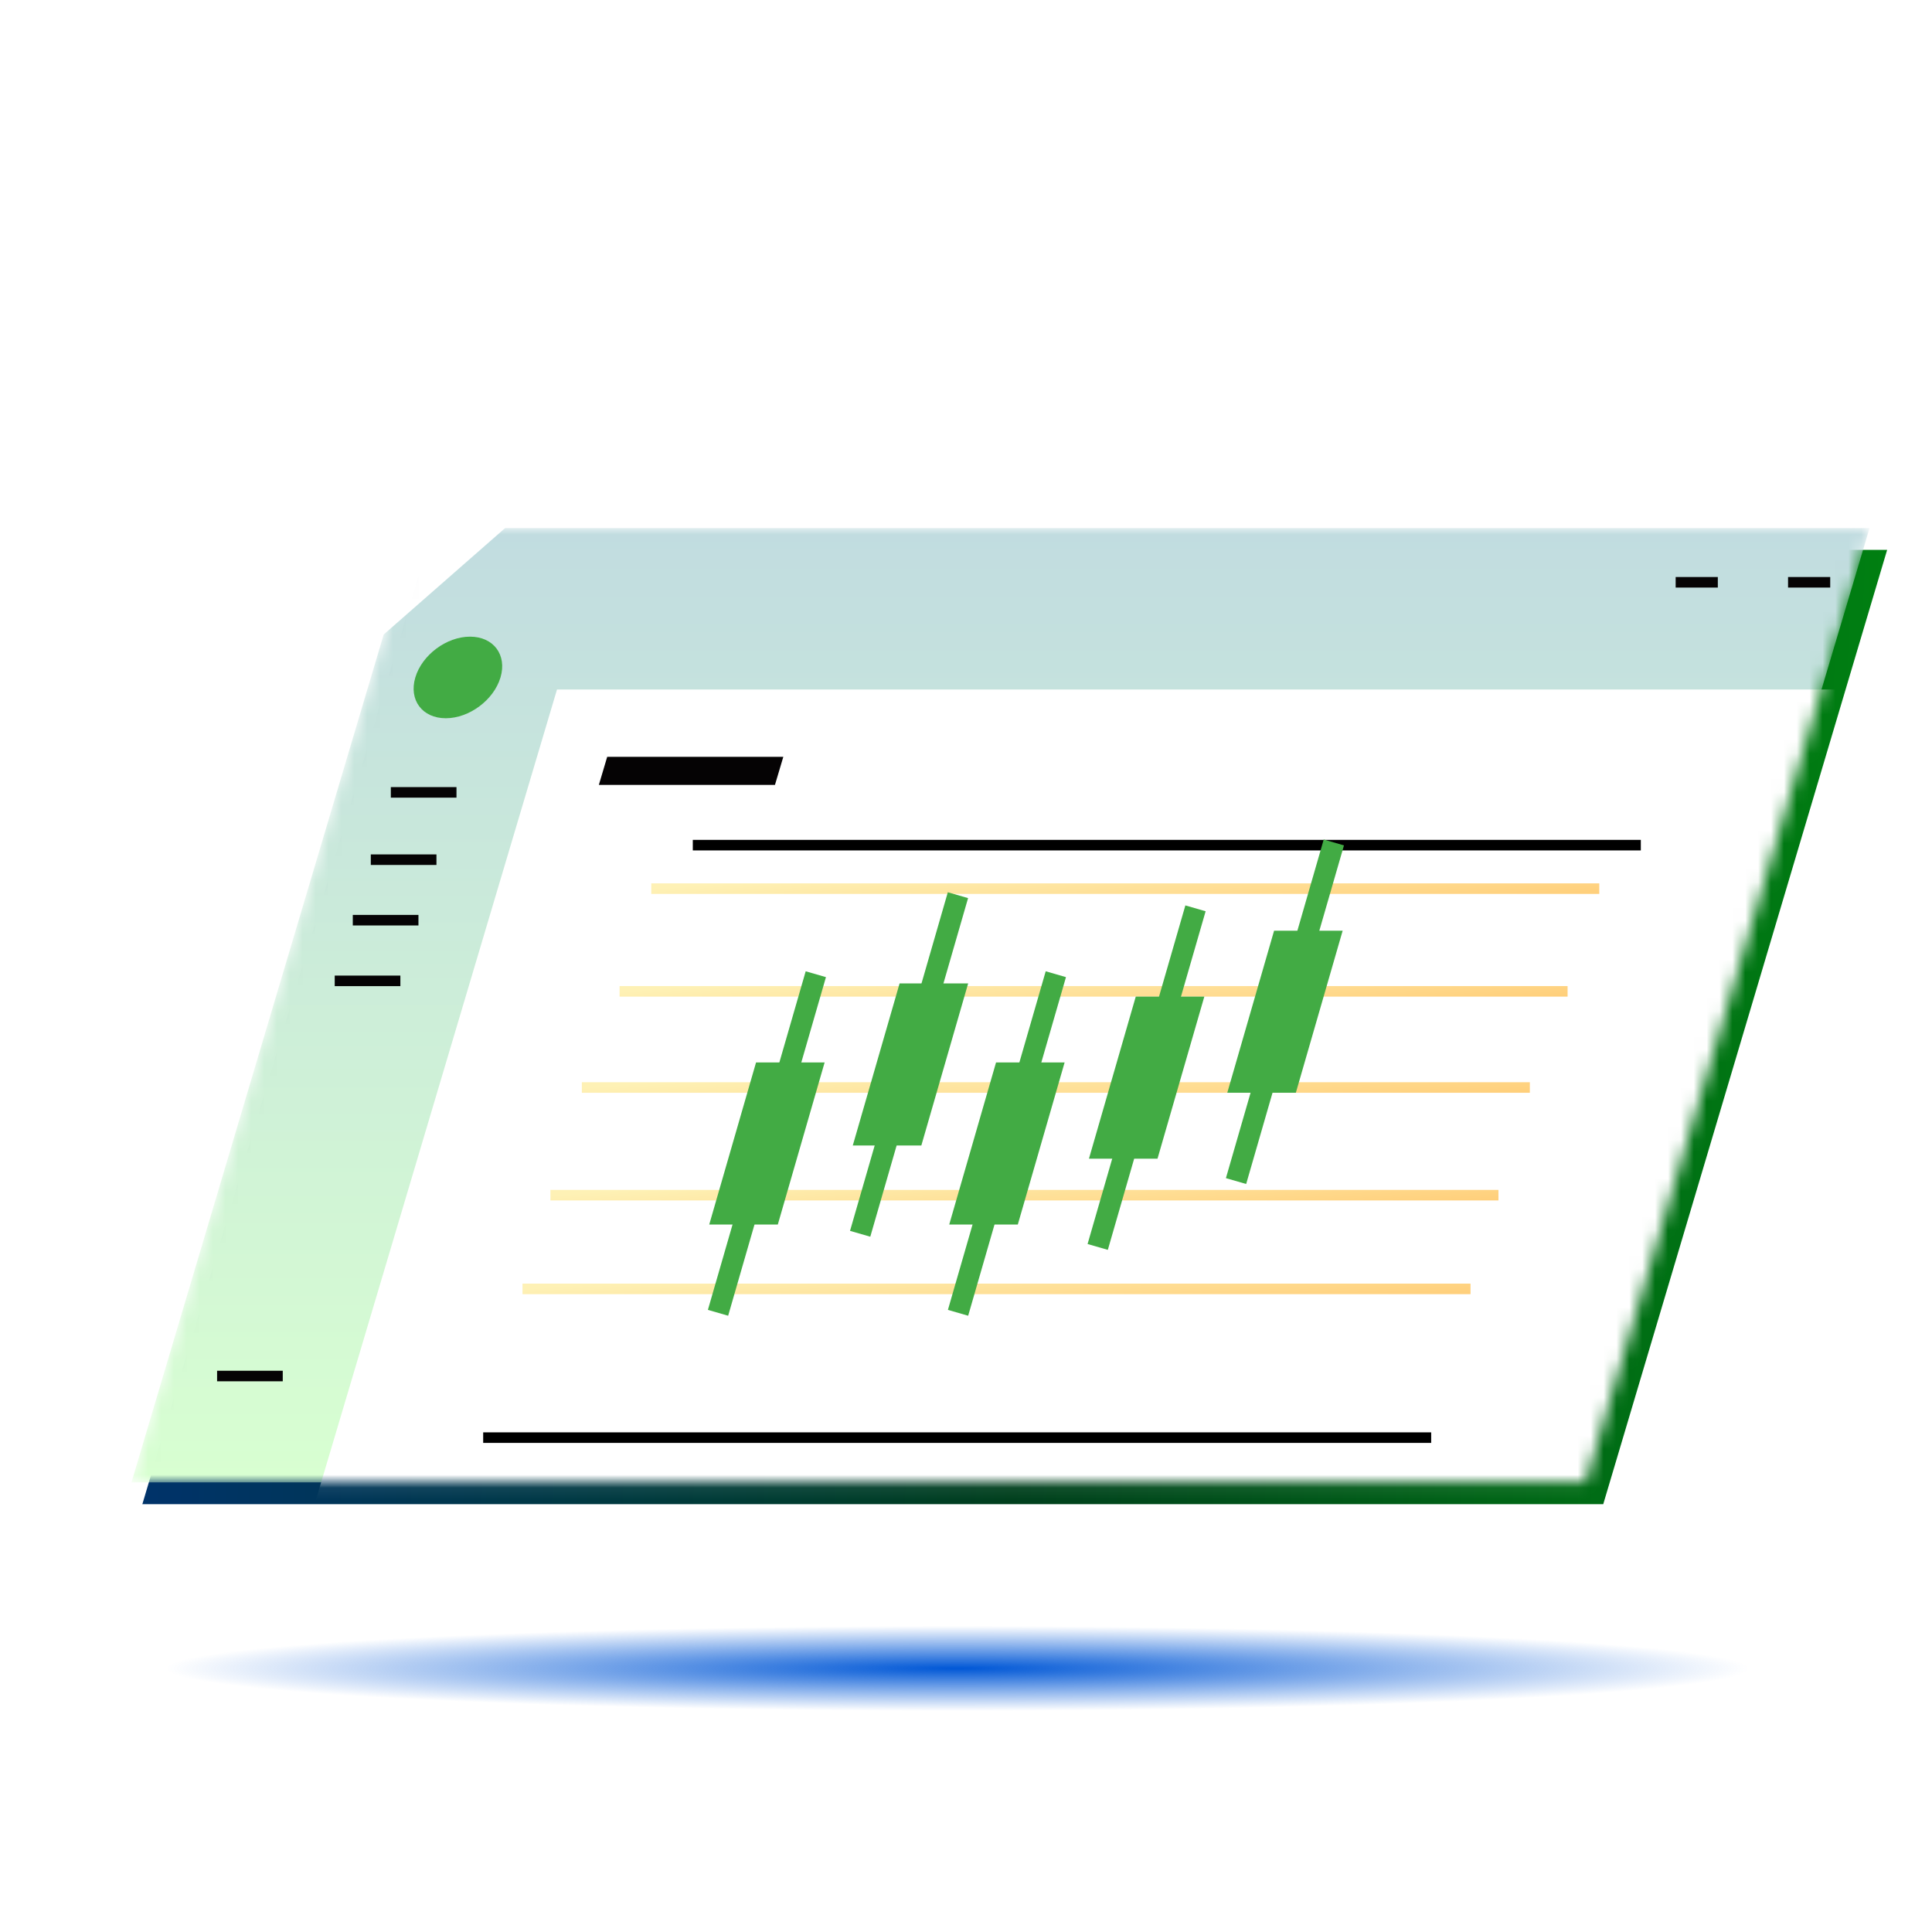 <svg width="150" height="150" viewBox="0 0 150 150" fill="none" xmlns="http://www.w3.org/2000/svg">
<g clip-path="url(#clip0_31120_84236)">
<rect width="150" height="150" fill="white"/>
<g filter="url(#filter0_f_31120_84236)">
<path d="M145.63 129.391C145.63 129.161 145.143 128.931 144.2 128.714C135.495 127.274 107.827 126.234 75.046 126.234C35.264 126.234 3 127.782 3 129.681C3 129.911 3.487 130.141 4.431 130.358C13.166 131.798 40.803 132.838 73.585 132.838C113.366 132.838 145.63 131.29 145.63 129.391Z" fill="url(#paint0_radial_31120_84236)"/>
</g>
<rect width="113.423" height="77.339" transform="matrix(1 0 -0.285 0.958 33.094 42.693)" fill="url(#paint1_linear_31120_84236)"/>
<mask id="mask0_31120_84236" style="mask-type:alpha" maskUnits="userSpaceOnUse" x="10" y="41" width="136" height="75">
<rect width="112.903" height="77.339" transform="matrix(1 0 -0.285 0.958 32.248 41)" fill="white"/>
</mask>
<g mask="url(#mask0_31120_84236)">
<rect width="112.903" height="77.339" transform="matrix(1 0 -0.285 0.958 32.248 41)" fill="url(#paint2_linear_31120_84236)"/>
<path d="M40.988 29.07H52.825L22.775 55.413H10.938L40.988 29.07Z" fill="white"/>
<circle cx="3.306" cy="3.306" r="3.306" transform="matrix(1 0 -0.285 0.958 33.188 49.43)" fill="#42AB44"/>
<path d="M30.344 61.52L35.441 61.52" stroke="#050304" stroke-width="0.819"/>
<g filter="url(#filter1_d_31120_84236)">
<rect width="99.616" height="68.537" transform="matrix(1 0 -0.285 0.958 43.246 49.44)" fill="white"/>
<rect width="13.673" height="2.276" transform="matrix(1 0 -0.285 0.958 47.143 54.668)" fill="#050304"/>
<line x1="37.514" y1="107.524" x2="111.117" y2="107.524" stroke="black" stroke-width="0.819"/>
<line x1="53.789" y1="61.524" x2="127.393" y2="61.524" stroke="black" stroke-width="0.819"/>
</g>
<path d="M138.824 45.209L142.097 45.209" stroke="#050304" stroke-width="0.819"/>
<path d="M130.098 45.209L133.371 45.209" stroke="#050304" stroke-width="0.819"/>
<path d="M28.789 66.746L33.886 66.746" stroke="#050304" stroke-width="0.819"/>
<path d="M27.391 71.443L32.488 71.443" stroke="#050304" stroke-width="0.819"/>
<path d="M25.988 76.154L31.085 76.154" stroke="#050304" stroke-width="0.819"/>
<path d="M16.855 106.834L21.953 106.834" stroke="#050304" stroke-width="0.819"/>
<line x1="40.568" y1="100.069" x2="114.172" y2="100.069" stroke="url(#paint3_linear_31120_84236)" stroke-width="0.819"/>
<line x1="42.736" y1="92.792" x2="116.34" y2="92.792" stroke="url(#paint4_linear_31120_84236)" stroke-width="0.819"/>
<line x1="45.174" y1="84.433" x2="118.777" y2="84.433" stroke="url(#paint5_linear_31120_84236)" stroke-width="0.819"/>
<line x1="48.103" y1="76.968" x2="121.707" y2="76.968" stroke="url(#paint6_linear_31120_84236)" stroke-width="0.819"/>
<line x1="50.565" y1="68.993" x2="124.168" y2="68.993" stroke="url(#paint7_linear_31120_84236)" stroke-width="0.819"/>
<path d="M64.023 82.49H58.699L55.065 95.072H60.389L64.023 82.49Z" fill="#42AB44"/>
<path d="M75.167 76.353H69.844L66.21 88.935H71.533L75.167 76.353Z" fill="#42AB44"/>
<path d="M82.656 82.49H77.332L73.698 95.072H79.022L82.656 82.49Z" fill="#42AB44"/>
<path d="M93.503 77.377H88.18L84.546 89.959H89.869L93.503 77.377Z" fill="#42AB44"/>
<path d="M104.244 72.258H98.92L95.286 84.84H100.61L104.244 72.258Z" fill="#42AB44"/>
<path d="M63.34 75.637L55.747 101.926" stroke="#42AB44" stroke-width="1.637" stroke-miterlimit="10"/>
<path d="M74.375 69.502L66.782 95.791" stroke="#42AB44" stroke-width="1.637" stroke-miterlimit="10"/>
<path d="M81.975 75.637L74.382 101.926" stroke="#42AB44" stroke-width="1.637" stroke-miterlimit="10"/>
<path d="M92.818 70.523L85.225 96.812" stroke="#42AB44" stroke-width="1.637" stroke-miterlimit="10"/>
<path d="M103.559 65.408L95.966 91.697" stroke="#42AB44" stroke-width="1.637" stroke-miterlimit="10"/>
</g>
</g>
<defs>
<filter id="filter0_f_31120_84236" x="-3.379" y="119.855" width="155.39" height="19.362" filterUnits="userSpaceOnUse" color-interpolation-filters="sRGB">
<feFlood flood-opacity="0" result="BackgroundImageFix"/>
<feBlend mode="normal" in="SourceGraphic" in2="BackgroundImageFix" result="shape"/>
<feGaussianBlur stdDeviation="3.19" result="effect1_foregroundBlur_31120_84236"/>
</filter>
<filter id="filter1_d_31120_84236" x="23.689" y="49.44" width="119.174" height="69.78" filterUnits="userSpaceOnUse" color-interpolation-filters="sRGB">
<feFlood flood-opacity="0" result="BackgroundImageFix"/>
<feColorMatrix in="SourceAlpha" type="matrix" values="0 0 0 0 0 0 0 0 0 0 0 0 0 0 0 0 0 0 127 0" result="hardAlpha"/>
<feOffset dy="4.093"/>
<feComposite in2="hardAlpha" operator="out"/>
<feColorMatrix type="matrix" values="0 0 0 0 0 0 0 0 0 0 0 0 0 0 0 0 0 0 1 0"/>
<feBlend mode="normal" in2="BackgroundImageFix" result="effect1_dropShadow_31120_84236"/>
<feBlend mode="normal" in="SourceGraphic" in2="effect1_dropShadow_31120_84236" result="shape"/>
</filter>
<radialGradient id="paint0_radial_31120_84236" cx="0" cy="0" r="1" gradientUnits="userSpaceOnUse" gradientTransform="translate(74.315 129.536) rotate(90) scale(3.302 61.118)">
<stop stop-color="#0057D6"/>
<stop offset="1" stop-color="#0057D6" stop-opacity="0"/>
</radialGradient>
<linearGradient id="paint1_linear_31120_84236" x1="131.476" y1="-1.7613e-06" x2="-50.202" y2="44.485" gradientUnits="userSpaceOnUse">
<stop stop-color="#00910E"/>
<stop offset="0.431" stop-color="#003F1D"/>
<stop offset="1" stop-color="#002B9A"/>
</linearGradient>
<linearGradient id="paint2_linear_31120_84236" x1="56.451" y1="0" x2="56.451" y2="77.339" gradientUnits="userSpaceOnUse">
<stop stop-color="#C1DCE0"/>
<stop offset="1" stop-color="#D8FFD1"/>
</linearGradient>
<linearGradient id="paint3_linear_31120_84236" x1="106.785" y1="101.198" x2="106.263" y2="94.763" gradientUnits="userSpaceOnUse">
<stop stop-color="#FFCE79"/>
<stop offset="1" stop-color="#FEF1B5"/>
</linearGradient>
<linearGradient id="paint4_linear_31120_84236" x1="108.953" y1="93.92" x2="108.43" y2="87.486" gradientUnits="userSpaceOnUse">
<stop stop-color="#FFCE79"/>
<stop offset="1" stop-color="#FEF1B5"/>
</linearGradient>
<linearGradient id="paint5_linear_31120_84236" x1="111.391" y1="85.561" x2="110.868" y2="79.126" gradientUnits="userSpaceOnUse">
<stop stop-color="#FFCE79"/>
<stop offset="1" stop-color="#FEF1B5"/>
</linearGradient>
<linearGradient id="paint6_linear_31120_84236" x1="114.321" y1="78.096" x2="113.798" y2="71.662" gradientUnits="userSpaceOnUse">
<stop stop-color="#FFCE79"/>
<stop offset="1" stop-color="#FEF1B5"/>
</linearGradient>
<linearGradient id="paint7_linear_31120_84236" x1="116.782" y1="70.121" x2="116.259" y2="63.687" gradientUnits="userSpaceOnUse">
<stop stop-color="#FFCE79"/>
<stop offset="1" stop-color="#FEF1B5"/>
</linearGradient>
<clipPath id="clip0_31120_84236">
<rect width="150" height="150" fill="white"/>
</clipPath>
</defs>
</svg>
